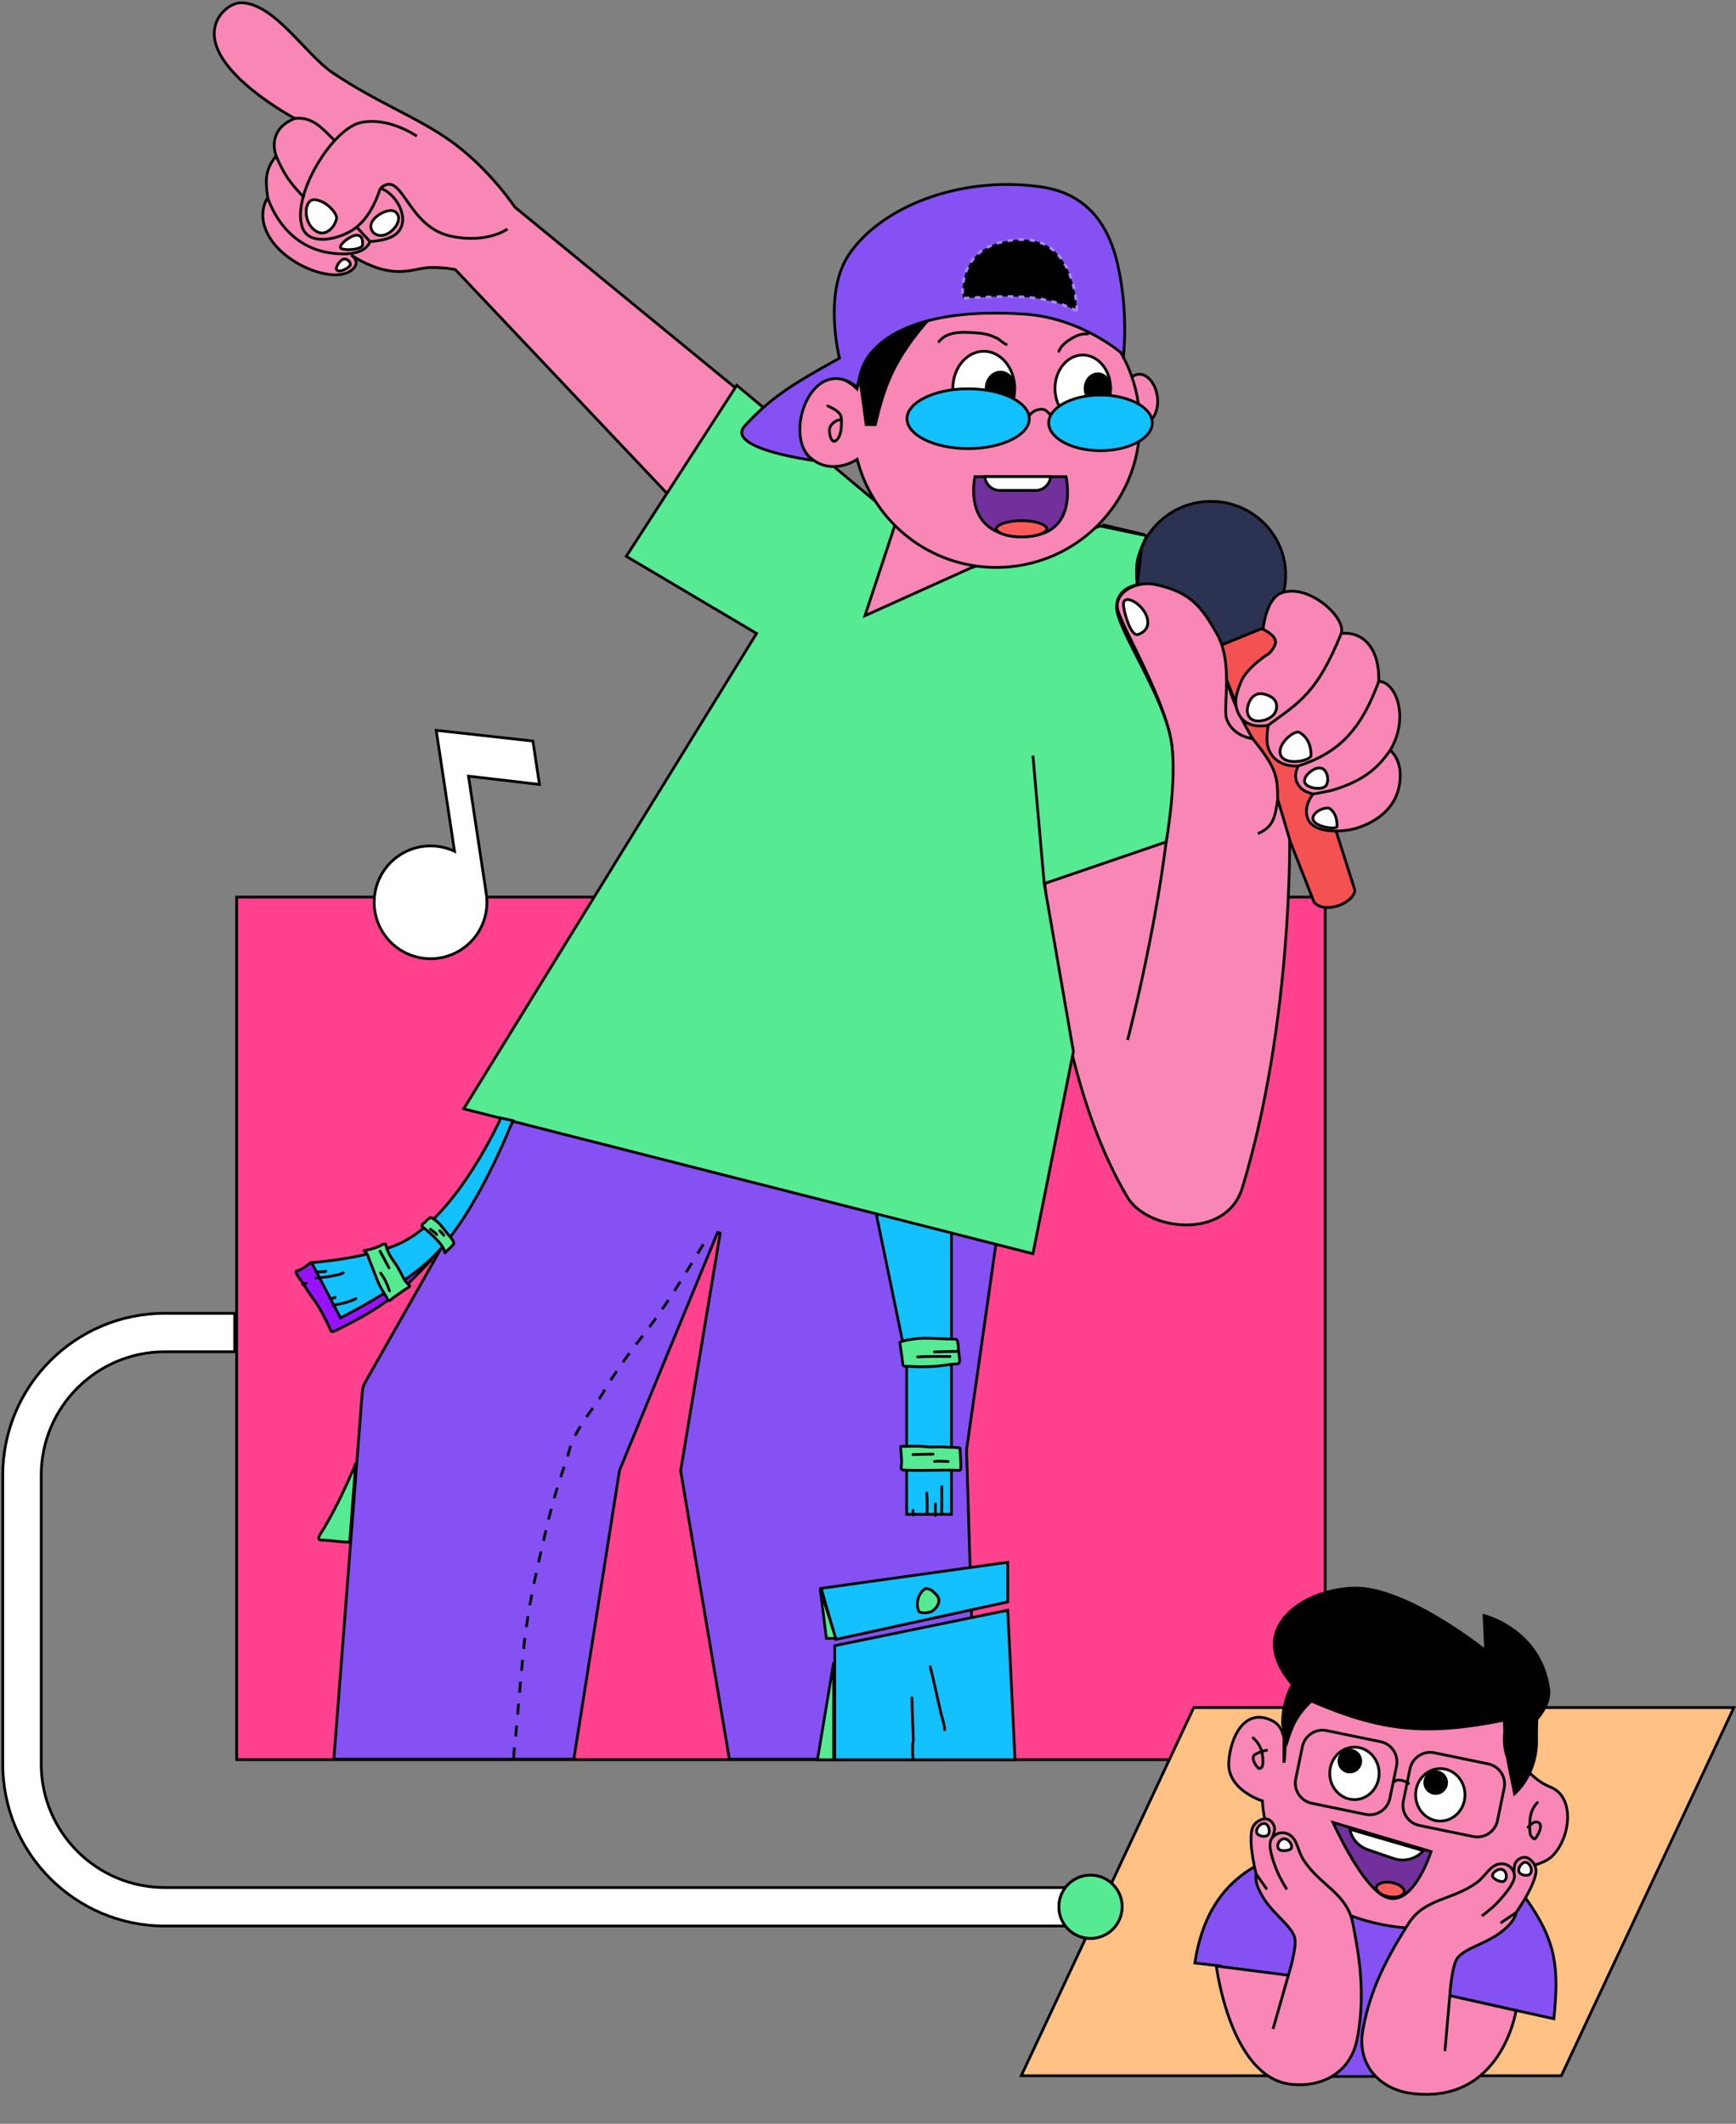 <svg width="632" height="773" viewBox="0 0 632 773" fill="none" xmlns="http://www.w3.org/2000/svg">
<rect x="0" y="0" width="632" height="773" fill="#808080" stroke="none"/>
<path d="M187.407 75.367L319.825 183.882L324.378 190.332L284.918 224.101L165.78 98.132C165.78 98.132 162.439 97.292 156.673 97.373C151.914 97.44 147.567 100.029 139.599 98.132C133.893 96.774 128.823 93.483 127.965 92.907C128.535 93.313 130.742 95.103 128.976 97.373C123.663 104.203 103.554 96.994 97.484 85.232C93.425 77.368 97.484 71.952 97.484 71.952C96.501 65.183 96.62 61.65 100.519 56.775C98.654 51.1 100.519 45.772 107.349 43.116C107.349 43.116 75.706 26.34 78.133 10.486C79.065 4.393 84.583 1 87.618 1C99.784 1 111.133 19.744 121.008 26.421C137.35 37.473 151.961 42.626 164.262 51.463C178.243 61.508 187.407 75.367 187.407 75.367Z" fill="#F887B5"/>
<path d="M107.349 43.116C107.349 43.116 75.706 26.34 78.133 10.486C79.065 4.393 84.583 1 87.618 1C99.784 1 111.133 19.744 121.008 26.421C137.35 37.473 151.961 42.626 164.262 51.463C178.243 61.508 187.407 75.367 187.407 75.367L319.825 183.882L324.378 190.332L284.918 224.101L165.78 98.132C165.78 98.132 162.439 97.292 156.673 97.373C151.914 97.44 147.567 100.029 139.599 98.132C133.334 96.641 127.837 92.82 127.837 92.82C127.837 92.82 130.989 94.784 128.976 97.373C123.663 104.203 103.554 96.994 97.484 85.232C93.425 77.368 97.484 71.952 97.484 71.952M107.349 43.116C100.519 45.772 98.654 51.1 100.519 56.775M107.349 43.116C113.798 42.357 117.366 46.801 121.767 51.084M100.519 56.775C103.584 63.946 106.019 67.015 110.763 71.952M100.519 56.775C96.62 61.65 96.501 65.183 97.484 71.952M97.484 71.952C97.484 71.952 102.483 89.523 120.249 92.061C133.528 93.959 134.667 87.888 134.667 87.888M151.741 49.566C151.741 49.566 141.496 42.357 131.252 44.634C121.008 46.91 106.21 70.814 110.004 82.576C112.083 89.02 121.141 87.598 127.078 84.473C134.287 80.679 137.323 71.952 138.461 68.537M138.461 68.537C146.639 61.333 147.877 82.588 164.262 85.991C177.541 88.749 184.751 83.335 184.751 83.335M138.461 68.537C143.773 70.055 149.547 79.192 144.911 84.473C141.995 87.795 134.667 87.888 134.667 87.888M134.667 87.888L130.114 82.955" stroke="black"/>
<rect x="86.158" y="326.5" width="396.288" height="313.959" fill="#FF418E" stroke="black"/>
<path d="M360 208L325 189.5L309 229.5L360 208Z" fill="#F887B5" stroke="black"/>
<path d="M122.525 79.54C122.83 78.022 119.489 73.469 114.936 72.71C110.347 71.945 110.004 81.816 115.695 84.472C118.677 85.863 121.876 82.765 122.525 79.54Z" fill="white" stroke="black"/>
<path d="M135.046 81.817C135.556 78.719 141.821 75.16 144.152 77.264C146.665 79.532 143.831 83.857 140.737 85.232C137.322 86.75 134.617 84.42 135.046 81.817Z" fill="white" stroke="black"/>
<path d="M124.422 90.543C122.227 89.811 127.816 85.33 130.114 85.61C132.114 85.854 132.011 87.887 132.011 89.025C132.011 90.722 126.699 91.302 124.422 90.543Z" fill="white" stroke="black"/>
<path d="M122.525 98.132C122.007 97.373 124.049 93.708 125.94 94.338C127.078 94.718 127.837 95.856 127.458 96.615C127.078 97.373 123.532 99.606 122.525 98.132Z" fill="white" stroke="black"/>
<path d="M468.059 209.303C468.059 224.108 455.888 236.121 440.861 236.121C425.833 236.121 413.663 224.108 413.663 209.303C413.663 194.498 425.833 182.484 440.861 182.484C455.888 182.484 468.059 194.498 468.059 209.303Z" fill="#2C3251" stroke="black"/>
<path d="M493.221 323.889L462.5 227.5L441.999 235.863L478.424 328.442C482.597 332.995 493.221 328.442 493.221 323.889Z" fill="#F45152" stroke="black"/>
<path d="M410.507 435.819C372.565 372.456 378.256 250.282 378.256 250.282L401.78 191.092L416.198 194.507L414 212.971C416.086 212.406 418.343 212.301 420.372 212.719C433.273 215.375 437.393 220.728 443.137 230.931C445.897 235.833 446.514 241.951 446.532 247.501C449.221 256.357 451.442 260.967 456.038 268.873C464.369 279.205 465.144 282.153 465.144 290.88L469.5 305.501C469.5 305.501 470.456 372.835 452.244 432.405C446.444 451.376 417.867 448.111 410.507 435.819Z" fill="#F887B5"/>
<path d="M465.144 290.88L469.5 305.501C469.5 305.501 470.456 372.835 452.244 432.405C446.444 451.376 417.867 448.111 410.507 435.819C372.565 372.456 378.256 250.282 378.256 250.282L401.78 191.092L416.198 194.507L414 212.971M465.144 290.88C464.221 297.479 463.551 301.041 457.935 303.401M465.144 290.88C465.144 282.153 464.369 279.205 456.038 268.873M456.038 268.873C451.442 260.967 449.221 256.357 446.532 247.501M456.038 268.873C456.038 268.873 448.829 268.115 446.552 261.664C445.112 257.585 449.062 241.454 443.137 230.931C437.393 220.728 433.273 215.375 420.372 212.719C414.495 211.509 406.713 214.686 406.713 220.687C406.713 225.999 426.822 257.87 426.822 274.565C426.822 316.549 410.507 378.527 410.507 378.527" stroke="black"/>
<path d="M414.301 230.93C411.577 231.854 408.989 222.203 408.989 219.927C408.989 215.751 416.578 219.927 417.716 225.239C418.319 228.052 417.026 230.006 414.301 230.93Z" fill="white" stroke="black"/>
<path d="M466.662 215.752C476.527 212.338 490.186 224.859 488.289 230.55C496.637 229.791 502.263 236.348 501.948 248.003C508.019 248.003 513.331 260.904 506.122 273.045C511.055 277.599 509.726 284.698 509.157 287.084C507.26 295.052 500.051 299.605 493.601 301.502C488.667 302.953 478.335 303.399 476.148 298.087C474.231 293.433 478.045 288.981 478.045 288.981C478.045 288.981 475.306 288.388 473.871 287.084C469.698 283.29 472.733 278.737 472.733 278.737C472.733 278.737 464.386 279.875 461.73 272.286C460.653 269.209 461.73 263.939 461.73 263.939C461.73 263.939 454.141 265.836 451.106 260.145C448.87 255.953 450.054 252.395 451.865 248.003C454.021 242.772 462.109 237.759 462.109 237.759C462.109 237.759 464.443 235.441 464.386 233.585C464.308 231.072 459.833 229.032 459.833 229.032C459.833 229.032 460.838 217.768 466.662 215.752Z" fill="#F887B5"/>
<path d="M488.289 230.55C490.186 224.859 476.527 212.338 466.662 215.752C460.838 217.768 459.833 229.032 459.833 229.032C459.833 229.032 464.308 231.072 464.386 233.585C464.443 235.441 462.109 237.759 462.109 237.759C462.109 237.759 454.021 242.772 451.865 248.003C450.054 252.395 448.87 255.953 451.106 260.145C454.141 265.836 461.73 263.939 461.73 263.939M488.289 230.55C479.405 252.47 472.904 255.687 461.73 263.939M488.289 230.55C496.636 229.791 502.263 236.348 501.948 248.003M461.73 263.939C461.73 263.939 460.653 269.209 461.73 272.286C464.386 279.875 472.733 278.737 472.733 278.737M501.948 248.003C495.818 264.585 488.289 273.804 472.733 278.737M501.948 248.003C508.019 248.003 513.331 260.904 506.122 273.045M472.733 278.737C472.733 278.737 469.698 283.29 473.871 287.084C475.306 288.388 478.045 288.981 478.045 288.981M506.122 273.045C501.19 280.254 495.731 284.058 486.772 287.084C483.604 288.153 478.045 288.981 478.045 288.981M506.122 273.045C511.055 277.599 509.726 284.698 509.157 287.084C507.26 295.052 500.051 299.605 493.601 301.502C488.667 302.953 478.335 303.399 476.148 298.087C474.231 293.433 478.045 288.981 478.045 288.981" stroke="black"/>
<path d="M464.764 257.11C464.737 254.378 462.505 253.12 459.832 252.557C456.695 251.896 454.55 254.689 454.14 257.869C453.761 260.808 455.658 262.422 457.935 262.422C461.313 262.422 464.798 260.488 464.764 257.11Z" fill="white" stroke="black"/>
<path d="M477.285 274.943C477.285 271.529 476.237 268.471 473.112 266.596C471.215 265.458 464.559 271.1 466.282 274.943C468.04 278.864 477.285 276.841 477.285 274.943Z" fill="white" stroke="black"/>
<path d="M482.977 285.567C483.997 283.189 482.909 279.496 480.321 279.496C478.044 279.496 474.25 282.532 475.009 284.808C475.729 286.968 481.957 287.945 482.977 285.567Z" fill="white" stroke="black"/>
<path d="M486.771 300.744C486.771 297.246 485.633 295.433 484.115 294.294C483.148 293.569 478.827 294.797 478.044 297.33C476.963 300.826 486.771 302.262 486.771 300.744Z" fill="white" stroke="black"/>
<path d="M225.534 535.212L208.906 640.27H121.54L131.895 506.595C131.992 505.351 132.361 504.144 132.976 503.059L186.619 408.439L209.57 371.566L351.975 403.673L363.628 445.4L351.881 527.631L351.875 527.674L351.876 527.717L355.275 640.27H265.531L247.783 535.289L262.187 448.864L261.232 448.591L225.566 535.099L225.543 535.154L225.534 535.212Z" fill="#8551F3" stroke="black"/>
<path d="M330.069 495.388L318 437L346.385 442.648V495.388V551.163H330.069V495.388Z" fill="#13C1FF" stroke="black"/>
<path d="M228.004 202.473L268.223 140.248L326.5 189L314.892 224.1L353.593 206.647L400.642 191.47L417.5 195C417.5 195 414.626 200.596 414 204.5C413.484 207.712 414 212.83 414 212.83C409.402 213.762 406.5 216.591 406.5 221C406.5 229 424 253.5 426.5 270.5C428.536 284.343 424.545 306.435 424.545 306.435L380.153 321.612L390.777 382.699L376.038 456.307L168.814 403.567L275.432 230.551L228.004 202.473Z" fill="#56EA92"/>
<path d="M380.153 321.612L424.545 306.435C424.545 306.435 428.536 284.343 426.5 270.5C424 253.5 406.5 229 406.5 221C406.5 216.591 409.402 213.762 414 212.83C414 212.83 413.484 207.712 414 204.5C414.626 200.596 417.5 195 417.5 195L400.642 191.47L353.593 206.647L314.892 224.1L326.5 189L268.223 140.248L228.004 202.473L275.432 230.551L168.814 403.567L376.038 456.307L390.777 382.699L380.153 321.612ZM380.153 321.612L376.038 275" stroke="black"/>
<path d="M366.874 568.617L298.957 578.103L304.269 596.694L366.874 583.035V568.617Z" fill="#13C1FF" stroke="black"/>
<path d="M303.5 640.5H297.59L303.5 605.041V640.5Z" fill="#56EA92" stroke="black"/>
<path d="M366.874 586.07L303.89 598.971V640.5H369.5L366.874 586.07Z" fill="#13C1FF" stroke="black"/>
<path d="M300.854 596.316L298.577 578.104L304.268 596.316H300.854Z" fill="#56EA92" stroke="black"/>
<path d="M334.407 586.287C333.317 583.29 334.351 579.812 336.901 578.195C338.794 578.195 339.573 579.122 340.877 580.426C342.849 582.398 341.388 585.086 339.339 586.425C338.505 586.971 334.853 587.513 334.407 586.287Z" fill="#56EA92" stroke="black" stroke-linecap="round" stroke-linejoin="round"/>
<path d="M338.646 606.625C340.131 612.439 341.292 618.336 342.72 624.165C343.135 625.86 343.884 627.785 343.884 629.569" stroke="black" stroke-linecap="round" stroke-linejoin="round"/>
<path d="M332 618C332.046 623.187 332.381 628.372 332.499 633.545C332.512 634.11 332.249 634.523 332.249 635.083C332.249 636.88 332.146 638.68 332.499 640.445" stroke="black" stroke-linecap="round" stroke-linejoin="round"/>
<path d="M328.731 496.861C328.412 494.149 328.002 491.294 327.567 488.552C328.58 488.046 329.985 487.798 331.131 487.592C332.98 487.259 334.914 487.057 336.799 487.057C340.365 487.057 343.917 487.389 347.471 487.389C348.68 487.389 348.501 487.972 348.708 488.977C348.918 490.001 348.945 491.115 349.012 492.162C349.084 493.27 349.472 494.499 349.298 495.605C349.114 496.782 348.245 496.317 347.184 496.454C344.724 496.773 342.339 497.18 339.845 497.322C336.713 497.501 333.665 497.524 330.531 497.285C330.237 497.263 328.801 497.456 328.731 496.861Z" fill="#56EA92" stroke="black" stroke-linecap="round" stroke-linejoin="round"/>
<path d="M334.048 493.871C337.98 493.674 341.91 493.705 345.846 493.705" stroke="black" stroke-linecap="round" stroke-linejoin="round"/>
<path d="M340.196 492.043C342.547 492.043 344.88 491.877 347.231 491.877C347.549 491.877 348.347 492.025 348.505 491.711" stroke="black" stroke-linecap="round" stroke-linejoin="round"/>
<path d="M328.15 533.483C328.459 531.191 327.9 528.748 327.9 526.44C330.955 526.44 334.145 526.191 337.169 526.569C338.869 526.781 340.681 526.606 342.394 526.606C343.69 526.606 344.958 526.772 346.253 526.772C347.257 526.772 348.273 526.938 349.253 526.938C349.647 526.938 349.502 527.516 349.502 527.806C349.502 528.623 350.149 534.907 349.576 535.071C348.873 535.272 347.85 535.08 347.12 535.08H344.222C339.254 535.08 334.228 535.307 329.267 535.071C327.976 535.01 327.984 534.712 328.15 533.483Z" fill="#56EA92" stroke="black" stroke-linecap="round" stroke-linejoin="round"/>
<path d="M340.196 531.923C341.799 531.679 343.553 531.923 345.181 531.923" stroke="black" stroke-linecap="round" stroke-linejoin="round"/>
<path d="M332.387 529.43C334.822 529.373 337.253 529.264 339.698 529.264" stroke="black" stroke-linecap="round" stroke-linejoin="round"/>
<path d="M337.371 543.389C337.635 545.865 337.537 548.377 337.537 550.866" stroke="black" stroke-linecap="round" stroke-linejoin="round"/>
<path d="M340.528 547.377C340.528 548.762 340.528 550.146 340.528 551.531" stroke="black" stroke-linecap="round" stroke-linejoin="round"/>
<path d="M342.855 541.062C342.855 543.647 342.855 546.232 342.855 548.817C342.855 549.458 342.656 550.486 343.021 551.033" stroke="black" stroke-linecap="round" stroke-linejoin="round"/>
<path d="M332.387 549.703C332.387 550.257 332.387 550.811 332.387 551.365" stroke="black" stroke-linecap="round" stroke-linejoin="round"/>
<path d="M256.062 452.855C248.847 464.688 241.646 476.704 233.002 487.435C229.369 491.945 226.096 496.748 222.819 501.555C220.661 504.719 218.962 508.258 216.675 511.313C213.857 515.077 211.157 519.065 208.953 523.252C207.591 525.84 206.942 529.419 205.944 532.223C203.157 540.055 200.866 547.949 198.959 556.1C195.66 570.202 192.235 584.61 190.754 599.089C189.622 610.145 188.68 621.245 187.703 632.319C187.443 635.256 187 637.617 187 640.5" stroke="black" stroke-linejoin="round" stroke-dasharray="4 4"/>
<path d="M117.818 556.449C122.391 548.675 125.978 541.068 129.501 532.719L127.302 561.293C123.737 561.293 120.481 560.561 117.045 560.561C114.666 560.561 117.147 557.59 117.818 556.449Z" fill="#56EA92" stroke="black" stroke-linecap="round" stroke-linejoin="round"/>
<path d="M109.219 462.177C110.582 461.586 111.638 460.701 112.78 459.754L156.979 458.6C152.671 463.189 144.564 471.768 140.226 473.917C134.913 477.831 128.137 481.321 122.261 484.258C121.971 484.404 120.908 484.843 120.702 484.638C120.292 484.228 120.033 483.257 119.754 482.699C118.6 480.391 117.483 478.162 116.193 475.915C115.247 474.266 114.053 472.769 112.969 471.216C111.803 469.545 110.788 467.744 109.598 466.096C109.121 465.435 107.659 463.594 107.744 462.746C107.759 462.594 109.101 462.228 109.219 462.177Z" fill="#9713FF" stroke="black" stroke-linecap="round" stroke-linejoin="round"/>
<path d="M146.927 451.898C166.801 441.646 182.348 406.904 182.348 406.904L186.656 407.862C186.656 407.862 173.463 442.378 156.979 458.121C145.843 468.756 123.951 479.661 123.951 479.661L113.421 459.557C113.421 459.557 134.998 458.052 146.927 451.898Z" fill="#13C1FF" stroke="black"/>
<path d="M138.043 453.6C136.242 454.398 134.442 454.859 132.502 455.202C133.955 456.17 134.06 457.726 134.693 459.173C135.995 462.148 136.876 465.254 138.37 468.181C139.208 469.821 140.376 471.304 141.109 472.995C141.572 474.063 142.464 472.819 143.111 472.374C144.773 471.231 146.355 470.041 148.052 468.95C148.462 468.686 149.619 468.229 149 467.865C148.625 467.644 148.421 467.042 148.052 466.811C147.434 466.425 146.796 464.997 146.451 464.325C145.536 462.548 144.602 460.717 143.395 459.121C142.69 458.188 141.996 457.042 141.478 455.981C141.02 455.044 140.616 454.096 140.477 453.052C140.437 452.751 140.392 452.736 140.087 452.736C139.408 452.736 138.636 453.337 138.043 453.6Z" fill="#56EA92" stroke="black" stroke-linecap="round" stroke-linejoin="round"/>
<path d="M138.38 455.393C139.409 457.436 140.586 459.425 141.604 461.461" stroke="black" stroke-linecap="round" stroke-linejoin="round"/>
<path d="M138.57 463.357C140.109 465.476 140.992 467.4 141.794 469.805" stroke="black" stroke-linecap="round" stroke-linejoin="round"/>
<path d="M161.136 453.833C159.317 450.837 153.551 446.29 153.551 446.29C153.551 446.29 153.603 445.69 153.941 445.437C154.263 445.195 154.904 444.711 155.11 444.394C155.339 444.039 155.917 443.755 156.227 443.445C156.8 442.872 157.009 443.21 157.533 443.488C160.221 444.911 161.923 448.059 163.938 450.23C164.373 450.698 165.593 452.368 165.076 452.885C164.363 453.598 163.699 454.532 162.843 455.055C162.566 455.224 161.992 456.526 161.884 455.771C161.798 455.171 161.444 454.34 161.136 453.833Z" fill="#56EA92" stroke="black" stroke-linecap="round" stroke-linejoin="round"/>
<path d="M160.041 447.918C160.596 448.423 161.133 448.978 161.544 449.594" stroke="black" stroke-linecap="round" stroke-linejoin="round"/>
<path d="M156.688 447.398C156.942 447.585 159.109 449.255 159.001 449.364" stroke="black" stroke-linecap="round" stroke-linejoin="round"/>
<path d="M110.166 467.558C110.615 467.379 111.064 467.199 111.513 467.02" stroke="black" stroke-linecap="round" stroke-linejoin="round"/>
<path d="M121.209 475.1C124.097 474.558 126.936 473.987 129.558 472.676" stroke="black" stroke-linecap="round" stroke-linejoin="round"/>
<path d="M120.132 472.675C120.778 472.552 121.583 472.57 122.017 472.137" stroke="black" stroke-linecap="round" stroke-linejoin="round"/>
<path d="M115.015 465.133C117.547 465.034 120.141 464.599 122.616 464.056C123.439 463.875 124.281 463.714 124.98 463.248" stroke="black" stroke-linecap="round" stroke-linejoin="round"/>
<path d="M115.015 462.978C116.185 462.956 119.687 462.709 118.516 462.709" stroke="black" stroke-linecap="round" stroke-linejoin="round"/>
<path d="M421.344 144.409C421.663 146.921 421.255 149.262 420.363 151.011C419.471 152.763 418.125 153.874 416.57 154.071C415.016 154.268 413.435 153.527 412.134 152.053C410.835 150.581 409.857 148.417 409.538 145.904C409.22 143.392 409.628 141.052 410.519 139.302C411.412 137.551 412.758 136.439 414.312 136.242C415.867 136.045 417.448 136.786 418.749 138.26C420.048 139.732 421.026 141.897 421.344 144.409Z" fill="#F887B5" stroke="black"/>
<path d="M311.401 140.99L311.401 140.99L311.401 140.99L312.011 141.57L312.228 140.757C318.189 118.464 338.528 102.047 362.699 102.047C391.55 102.047 414.939 125.435 414.939 154.287C414.939 183.138 391.55 206.526 362.699 206.526C338.528 206.526 318.189 190.109 312.228 167.817L312.051 167.154L311.475 167.525L311.475 167.525L311.474 167.526L311.474 167.526L311.471 167.528L311.456 167.537C311.443 167.546 311.421 167.559 311.392 167.576C311.334 167.611 311.247 167.663 311.132 167.728C310.901 167.857 310.561 168.038 310.129 168.24C309.262 168.643 308.031 169.127 306.571 169.45C303.653 170.094 299.853 170.088 296.208 167.536C290.732 163.703 289.559 156.241 291.332 149.593C293.111 142.925 297.751 137.431 303.518 137.333C305.461 137.3 307.42 138.189 308.929 139.128C309.676 139.594 310.297 140.062 310.731 140.413C310.948 140.589 311.117 140.735 311.231 140.836C311.288 140.886 311.332 140.926 311.36 140.952L311.392 140.981L311.399 140.988L311.401 140.99Z" fill="#F887B5" stroke="black"/>
<path d="M319.066 155.046C322.415 140.831 325.559 131.268 339 116L314.893 122.795L312.616 138.351L314.893 155.046H319.066Z" fill="black"/>
<path d="M305.633 130.366L305.538 129.991L305.053 130.114L305.538 129.991L305.538 129.99L305.537 129.988L305.534 129.976L305.522 129.928C305.518 129.911 305.513 129.89 305.507 129.866C305.498 129.83 305.488 129.785 305.476 129.733C305.435 129.561 305.377 129.306 305.305 128.976C305.163 128.315 304.969 127.353 304.766 126.154C304.359 123.755 303.915 120.409 303.762 116.625C303.457 109.035 304.331 99.772 308.949 92.811C320.359 75.616 348.962 63.821 378.75 67.978C387.486 69.197 393.704 72.791 398.141 77.78C402.585 82.778 405.267 89.207 406.864 96.127C408.941 105.127 409.461 113.612 409.461 119.849C409.461 122.967 409.331 125.521 409.201 127.294C409.147 128.045 409.092 128.656 409.047 129.109C408.589 128.724 407.923 128.181 407.063 127.529C405.307 126.196 402.743 124.407 399.503 122.573C393.025 118.907 383.828 115.052 372.977 114.328C333.017 111.664 320.042 124.159 316.09 129.828C314.125 132.646 313.37 135.279 312.91 137.328C312.826 137.703 312.753 138.051 312.685 138.374C312.565 138.948 312.461 139.444 312.339 139.876C312.217 140.308 312.091 140.612 311.954 140.822C307.723 137.495 303.744 137.124 300.4 138.665C297.009 140.229 294.387 143.709 292.825 147.719C291.261 151.737 290.726 156.37 291.589 160.338C292.233 163.297 293.664 165.914 296.045 167.596C295.28 167.483 294.397 167.346 293.427 167.185C290.1 166.632 285.766 165.796 281.72 164.658C277.652 163.514 273.952 162.086 271.833 160.383C270.776 159.534 270.18 158.67 270.057 157.801C269.936 156.95 270.251 155.962 271.32 154.811C280.312 145.128 287.731 140.186 305.294 130.552L305.633 130.366Z" fill="#8551F3" stroke="black"/>
<path d="M392.066 113.212C379.32 106.629 366.959 107.717 350.549 108.564C350.549 108.564 347.3 87.801 371.768 87.191C392.051 86.686 392.066 113.212 392.066 113.212Z" fill="black" stroke="#AD86FF" stroke-dasharray="2 2"/>
<path d="M301.368 147.736C302.931 148.53 304.888 149.334 305.869 150.859C306.38 151.654 306.328 152.983 306.328 153.9C306.328 156.016 306.121 158.902 304.389 160.319C302.519 161.849 301.662 157.183 302.031 155.911C302.397 154.65 303.529 153.564 304.715 153.063C305.168 152.872 306.636 152.696 306.144 152.696" stroke="black" stroke-linecap="round" stroke-linejoin="round"/>
<path d="M341.836 124.346C345.041 120.155 351.632 120.889 356.233 121.231C358.817 121.424 360.817 122.029 363.133 123.208C364.246 123.775 365.183 124.967 366.341 125.353" stroke="black" stroke-linecap="round" stroke-linejoin="round"/>
<path d="M385.475 127.87C386.443 125.39 388.887 123.851 391.163 122.611C392.733 121.756 394.268 121.492 396.049 121.492" stroke="black" stroke-linecap="round" stroke-linejoin="round"/>
<path d="M354.822 174.064C354.862 173.838 354.898 173.648 354.929 173.5H388.098C388.128 173.649 388.165 173.839 388.206 174.066C388.315 174.676 388.447 175.55 388.54 176.6C388.726 178.704 388.751 181.492 388.123 184.269C387.495 187.043 386.221 189.778 383.828 191.822C381.44 193.861 377.884 195.258 372.601 195.258C366.748 195.258 362.766 193.856 360.067 191.804C357.368 189.752 355.9 187.013 355.146 184.247C354.39 181.476 354.355 178.693 354.512 176.593C354.59 175.545 354.716 174.673 354.822 174.064Z" fill="#72309C" stroke="black"/>
<path d="M358.522 173.5H382.478C382.225 176.303 379.869 178.5 377 178.5H364C361.131 178.5 358.775 176.303 358.522 173.5Z" fill="white" stroke="black"/>
<path d="M381.114 192.467C381.114 192.741 380.96 193.07 380.529 193.434C380.1 193.796 379.45 194.145 378.603 194.447C376.913 195.05 374.546 195.433 371.908 195.433C369.269 195.433 366.902 195.05 365.212 194.447C364.365 194.145 363.715 193.796 363.287 193.434C362.855 193.07 362.701 192.741 362.701 192.467C362.701 192.192 362.855 191.863 363.287 191.499C363.715 191.137 364.365 190.789 365.212 190.486C366.902 189.883 369.269 189.5 371.908 189.5C374.546 189.5 376.913 189.883 378.603 190.486C379.45 190.789 380.1 191.137 380.529 191.499C380.96 191.863 381.114 192.192 381.114 192.467Z" fill="#FF5B5B" stroke="black"/>
<path d="M369.409 141.386C369.409 148.95 364.288 154.925 358.147 154.925C352.006 154.925 346.885 148.95 346.885 141.386C346.885 133.823 352.006 127.848 358.147 127.848C364.288 127.848 369.409 133.823 369.409 141.386Z" fill="white" stroke="black"/>
<path d="M369.409 141.386C369.409 144.733 367.028 147.336 364.218 147.336C361.408 147.336 359.026 144.733 359.026 141.386C359.026 138.039 361.408 135.436 364.218 135.436C367.028 135.436 369.409 138.039 369.409 141.386Z" fill="black" stroke="black"/>
<path d="M404.316 141.387C404.316 148.2 399.704 153.567 394.192 153.567C388.68 153.567 384.068 148.2 384.068 141.387C384.068 134.574 388.68 129.207 394.192 129.207C399.704 129.207 404.316 134.574 404.316 141.387Z" fill="white" stroke="black"/>
<path d="M404.316 141.387C404.316 144.389 402.182 146.712 399.676 146.712C397.17 146.712 395.035 144.389 395.035 141.387C395.035 138.384 397.17 136.061 399.676 136.061C402.182 136.061 404.316 138.384 404.316 141.387Z" fill="black" stroke="black"/>
<path d="M374.72 152.39C374.72 155.242 372.395 157.959 368.329 159.992C364.292 162.01 358.681 163.273 352.455 163.273C346.229 163.273 340.618 162.01 336.581 159.992C332.514 157.959 330.189 155.242 330.189 152.39C330.189 149.539 332.514 146.822 336.581 144.789C340.618 142.771 346.229 141.508 352.455 141.508C358.681 141.508 364.292 142.771 368.329 144.789C372.395 146.822 374.72 149.539 374.72 152.39Z" fill="#13C1FF" stroke="black"/>
<path d="M419.492 153.907C419.492 156.574 417.517 159.096 414.084 160.981C410.669 162.856 405.917 164.031 400.642 164.031C395.366 164.031 390.614 162.856 387.199 160.981C383.766 159.096 381.791 156.574 381.791 153.907C381.791 151.24 383.766 148.718 387.199 146.833C390.614 144.958 395.366 143.783 400.642 143.783C405.917 143.783 410.669 144.958 414.084 146.833C417.517 148.718 419.492 151.24 419.492 153.907Z" fill="#13C1FF" stroke="black"/>
<path d="M374.527 151.557C375.557 149.826 377.593 148.761 379.707 148.972C380.665 149.068 381.668 150.222 382.311 150.865" stroke="black" stroke-linecap="round" stroke-linejoin="round"/>
<path d="M165.467 309.829L158.812 265.815L194.004 269.721L196.391 285.507L170.561 282.493L177.035 325.306C177.036 325.318 177.038 325.33 177.04 325.341C177.443 328.007 177.317 330.726 176.669 333.342C176.022 335.959 174.865 338.423 173.265 340.592C171.665 342.762 169.654 344.595 167.346 345.988C165.037 347.38 162.478 348.304 159.812 348.707C157.147 349.11 154.428 348.984 151.811 348.337C149.194 347.689 146.731 346.532 144.561 344.933C142.392 343.333 140.558 341.321 139.166 339.013C137.773 336.705 136.849 334.145 136.446 331.479C136.043 328.814 136.169 326.095 136.817 323.479C137.465 320.862 138.621 318.398 140.221 316.229C141.821 314.059 143.832 312.225 146.141 310.833C148.449 309.441 151.009 308.517 153.674 308.114C156.34 307.711 159.058 307.837 161.675 308.484C162.983 308.808 164.253 309.259 165.467 309.829Z" fill="white" stroke="black"/>
<path d="M371.787 755.5L434.591 621.5H631.213L568.409 755.5H371.787Z" fill="#FFC184" stroke="black"/>
<path d="M1 537C1 504.415 27.415 478 60 478H85.426V492H60C35.147 492 15 512.147 15 537V642C15 666.853 35.147 687 60 687H393.5V701H60C27.415 701 1 674.585 1 642V537Z" fill="white" stroke="black"/>
<path d="M565.699 734.763C567.55 716.324 566.721 706.705 555.543 691.018L460.113 677.625C446.161 684.322 437.79 696.041 435 714.458L444.487 715.574L482.699 755.763H502.699L536.199 728.263L565.699 734.763Z" fill="#8551F3" stroke="black"/>
<path d="M564.525 650.468C556.154 647.12 555.038 640.312 551.69 644.777C547.211 638.58 546.454 633.965 549.457 620.277C549.457 620.277 526.435 629.823 513.199 626.471C502.242 623.696 482.699 614.777 482.699 614.777C482.699 614.777 467.769 620.51 467.421 632.58C466.905 630.058 465.782 627.676 463.514 626.471C452.911 620.838 447.742 632.914 447.33 641.539C446.85 651.584 459.608 655.491 459.608 655.491C459.608 655.491 459.608 689.533 499.231 699.579C540.461 710.031 551.69 680.046 551.69 680.046C551.69 680.046 561.266 679.376 565.083 675.581C571.884 668.821 573.429 654.03 564.525 650.468Z" fill="#F887B5"/>
<path d="M551.69 644.777C555.038 640.312 556.154 647.12 564.525 650.468C573.429 654.03 571.884 668.821 565.083 675.581C561.266 679.376 551.69 680.046 551.69 680.046C551.69 680.046 540.461 710.031 499.231 699.579C459.608 689.533 459.608 655.491 459.608 655.491C459.608 655.491 446.85 651.584 447.33 641.539C447.742 632.914 452.911 620.838 463.514 626.471C469.631 629.721 467.421 641.539 467.421 641.539V632.58C467.769 620.51 482.699 614.777 482.699 614.777C482.699 614.777 502.242 623.696 513.199 626.471C526.435 629.823 549.457 620.277 549.457 620.277C546.454 633.965 547.211 638.58 551.69 644.777Z" stroke="black"/>
<path d="M547.683 626.07C547.776 638.247 549.66 643.586 551.386 652.872C551.386 652.872 559.711 645.988 559.398 632.869C559.314 629.354 559.53 625.692 559.53 625.692C559.53 625.692 564.54 620.389 563.819 614.905C560.949 593.087 540.277 588 540.277 588L540.856 600.793C540.856 600.793 511.779 577.379 492.679 578.013C479.339 578.455 466.681 585.463 464.288 595.185C462.017 604.405 470.527 613.024 470.527 613.024C466.434 620.557 466.935 627.622 466.935 627.622L468.495 634.199C470.483 628.095 471.665 624.682 477.383 619.126C502.893 630.111 519.02 631.806 547.683 626.07Z" fill="black" stroke="black"/>
<path d="M456.219 632.557C458.686 634.643 459.754 637.557 459.754 640.745C459.754 641.492 459.844 642.581 459.346 643.207C459.15 643.453 458.545 643.909 458.228 643.615C457.099 642.566 456.175 641.145 456.219 639.566C456.24 638.814 457.13 638.466 457.699 638.161C458.733 637.608 459.97 637.272 461.113 637.043" stroke="black" stroke-linecap="round" stroke-linejoin="round"/>
<path d="M559.685 656.078C558.178 657.675 557.426 659.334 557.102 661.501C556.852 663.171 556.897 664.968 556.973 666.653C557.007 667.392 557.211 668.171 557.751 668.692C558.028 668.959 558.619 669.593 558.96 669.161C559.766 668.14 561.912 664.466 560.199 663.39C558.715 662.458 557.232 664.105 556.286 665.052" stroke="black" stroke-linecap="round" stroke-linejoin="round"/>
<path d="M515.357 653.26C515.357 658.559 519.407 662.805 524.344 662.805C529.281 662.805 533.331 658.559 533.331 653.26C533.331 647.961 529.281 643.715 524.344 643.715C519.407 643.715 515.357 647.961 515.357 653.26Z" fill="white" stroke="black"/>
<circle r="3.965" transform="matrix(-1 0 0 1 522.669 648.795)" fill="black" stroke="black"/>
<path d="M484.105 645.446C484.105 650.745 488.155 654.991 493.092 654.991C498.029 654.991 502.079 650.745 502.079 645.446C502.079 640.147 498.029 635.9 493.092 635.9C488.155 635.9 484.105 640.147 484.105 645.446Z" fill="white" stroke="black"/>
<circle r="3.965" transform="matrix(-1 0 0 1 491.417 640.98)" fill="black" stroke="black"/>
<path d="M485.279 663.305L520.996 673.908C520.996 673.908 514.047 695.751 503.696 690.092C495.167 685.429 485.279 663.305 485.279 663.305Z" fill="#72309C" stroke="black"/>
<path d="M497.907 673.2L507.37 676.438C511.222 677.756 515.489 676.633 518.193 673.59L491.406 665.777C492.097 669.233 494.573 672.06 497.907 673.2Z" fill="white" stroke="black"/>
<path d="M501.083 686.907C500.983 687.499 501.312 688.213 502.159 688.893C502.992 689.56 504.239 690.112 505.706 690.362C507.173 690.611 508.532 690.501 509.538 690.147C510.563 689.786 511.109 689.22 511.21 688.628C511.311 688.036 510.982 687.322 510.134 686.643C509.301 685.976 508.054 685.423 506.587 685.174C505.121 684.924 503.761 685.034 502.755 685.389C501.73 685.75 501.184 686.315 501.083 686.907Z" fill="#FF5B5B" stroke="black"/>
<path d="M541.763 641.987L522.174 637.952C518.117 637.116 514.151 639.727 513.315 643.784L510.894 655.538C510.058 659.595 512.67 663.561 516.727 664.397L536.315 668.432C540.372 669.267 544.339 666.656 545.174 662.599L547.595 650.846C548.431 646.789 545.82 642.823 541.763 641.987Z" stroke="black"/>
<path d="M482.996 629.881L502.585 633.916C506.642 634.752 509.253 638.718 508.418 642.775L505.997 654.528C505.161 658.585 501.195 661.197 497.138 660.361L477.549 656.326C473.492 655.49 470.881 651.524 471.716 647.467L474.137 635.714C474.973 631.657 478.939 629.045 482.996 629.881Z" stroke="black"/>
<path d="M512.824 649.125C511.743 648.424 510.952 648.132 509.741 647.883C509.288 647.79 507.549 647.994 507.814 648.397" stroke="black" stroke-linecap="round" stroke-linejoin="round"/>
<path d="M494.156 741.804C496.946 726.736 495.272 713.901 492.482 699.949C490.298 689.031 480.718 686.387 474.624 677.068C472.271 673.47 472.391 669.255 469.043 667.581C466.882 666.5 464.424 667.117 463.038 669.058C463.559 668.192 464.112 666.168 464.02 665.348C463.834 663.674 462.346 662 460.672 662C459.248 662 456.207 663.116 455.649 666.465C454.701 672.156 457.323 682.091 457.323 682.091C457.323 682.091 456.207 684.881 460.114 691.02C463.845 696.883 469.852 700.703 471.275 704.972C472.391 708.32 469.043 718.923 469.043 718.923L442.813 715.575C442.813 715.575 447.836 755.756 469.601 758.547C480.935 760 491.782 754.623 494.156 741.804Z" fill="#F887B5"/>
<path d="M469.043 718.923L442.813 715.575C442.813 715.575 447.836 755.756 469.601 758.547C480.935 760 491.782 754.623 494.156 741.804C496.946 726.736 495.272 713.901 492.482 699.949C490.298 689.031 480.718 686.387 474.624 677.068C472.271 673.47 472.391 669.255 469.043 667.581C466.811 666.465 464.261 667.16 462.904 669.255M469.043 718.923L463.462 738.456M469.043 718.923C469.043 718.923 472.391 708.32 471.275 704.972C469.852 700.703 463.845 696.883 460.114 691.02C456.207 684.881 457.323 682.091 457.323 682.091M457.323 682.091L461.23 687.671M457.323 682.091C457.323 682.091 454.701 672.156 455.649 666.465C456.207 663.116 459.248 662 460.672 662C462.346 662 463.834 663.674 464.02 665.348C464.12 666.239 463.458 668.552 462.904 669.255M468.485 687.671C468.485 687.671 465.979 683.7 464.897 680.974C462.904 675.952 461.547 671.35 462.904 669.255" stroke="black"/>
<path d="M465.694 673.162C466.252 673.721 468.485 673.721 469.601 673.162C471.278 672.324 469.234 669.067 467.368 669.256C465.62 669.433 464.452 671.92 465.694 673.162Z" fill="white" stroke="black"/>
<path d="M457.881 667.589C458.439 668.147 460.113 668.697 461.23 668.139C462.906 667.301 461.915 663.493 460.05 663.683C458.302 663.86 456.639 666.347 457.881 667.589Z" fill="white" stroke="black"/>
<path d="M496.168 738.713C498.951 723.644 505.105 712.256 512.7 700.225C518.644 690.809 528.536 691.766 537.56 685.243C541.043 682.725 542.439 678.745 546.164 678.379C548.569 678.143 550.644 679.598 551.244 681.906C551.067 680.911 551.275 678.823 551.653 678.091C552.426 676.594 554.415 675.563 555.978 676.162C557.307 676.671 559.748 678.801 559.072 682.127C557.922 687.782 551.92 696.121 551.92 696.121C551.92 696.121 551.964 699.126 546.121 703.462C540.539 707.603 533.563 709.022 530.708 712.499C528.468 715.227 527.803 726.326 527.803 726.326L551.92 731.759C551.92 731.759 546.697 766.24 513.688 761.895C502.359 760.403 493.8 751.533 496.168 738.713Z" fill="#F887B5"/>
<path d="M527.803 726.326L551.92 731.759C551.92 731.759 546.697 766.24 513.688 761.895C502.359 760.403 493.8 751.533 496.168 738.713C498.951 723.644 505.105 712.256 512.7 700.225C518.644 690.809 528.536 691.766 537.56 685.243C541.043 682.725 542.439 678.745 546.164 678.379C548.648 678.135 550.781 679.697 551.299 682.138M527.803 726.326L526.029 746.563M527.803 726.326C527.803 726.326 528.468 715.227 530.708 712.499C533.563 709.022 540.539 707.603 546.121 703.462C551.964 699.126 551.92 696.121 551.92 696.121M551.92 696.121L546.276 699.935M551.92 696.121C551.92 696.121 557.922 687.782 559.072 682.127C559.748 678.801 557.307 676.671 555.978 676.162C554.415 675.563 552.426 676.594 551.653 678.091C551.242 678.887 551.032 681.284 551.299 682.138M539.501 697.341C539.501 697.341 543.261 694.528 545.246 692.37C548.904 688.392 551.817 684.58 551.299 682.138" stroke="black"/>
<path d="M547.296 684.789C546.575 685.11 544.49 684.312 543.648 683.392C542.382 682.009 545.455 679.698 547.129 680.542C548.699 681.333 548.9 684.073 547.296 684.789Z" fill="white" stroke="black"/>
<path d="M556.585 682.379C555.864 682.701 554.104 682.616 553.261 681.696C551.995 680.313 554.282 677.112 555.957 677.956C557.526 678.746 558.189 681.663 556.585 682.379Z" fill="white" stroke="black"/>
<circle cx="397" cy="694" r="11.5" fill="#56EA92" stroke="black"/>
<circle cx="397" cy="694" r="11.5" fill="#56EA92" stroke="black"/>
</svg>
